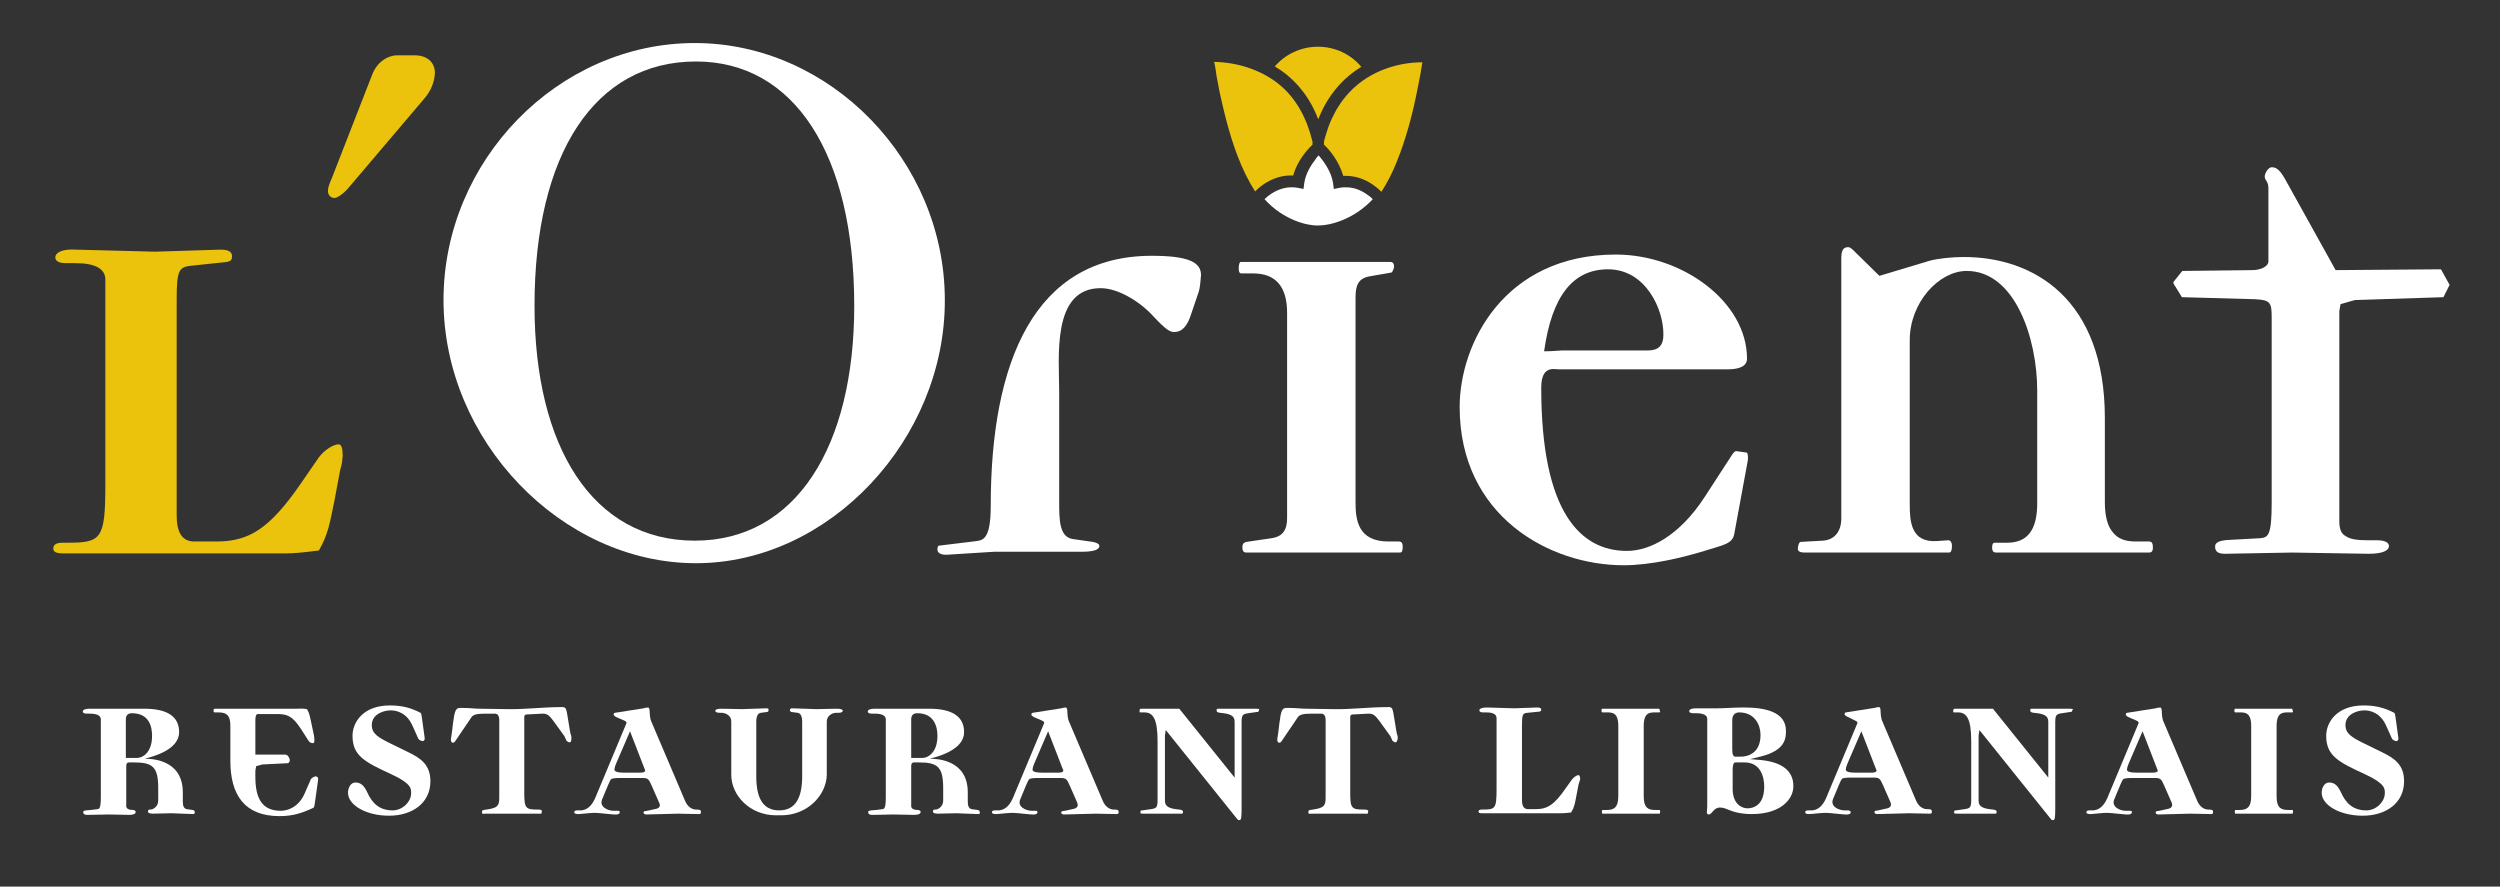 <?xml version="1.0" encoding="utf-8"?>
<!-- Generator: Adobe Illustrator 22.0.1, SVG Export Plug-In . SVG Version: 6.00 Build 0)  -->
<svg version="1.1" id="Layer_1" xmlns="http://www.w3.org/2000/svg" xmlns:xlink="http://www.w3.org/1999/xlink" x="0px" y="0px"
	 viewBox="0 0 609.9 216.3" style="enable-background:new 0 0 609.9 216.3;" xml:space="preserve">
<rect x="0" y="0" width="609.9" height="216.3" fill="#333333" stroke="none"/>
<style type="text/css">
	.st0{clip-path:url(#SVGID_2_);fill:#EBC30D;}
	.st1{clip-path:url(#SVGID_2_);fill:#FFFFFF;}
</style>
<g>
	<defs>
		<rect id="SVGID_1_" x="-101" y="-159" width="841.9" height="595.3"/>
	</defs>
	<clipPath id="SVGID_2_">
		<use xlink:href="#SVGID_1_"  style="overflow:visible;"/>
	</clipPath>
	<path class="st0" d="M103.3,24.3L84.7,46.2c-0.9,1-2.4,2.1-3.1,2.1c-0.9,0-1.6-0.7-1.6-1.7c0-0.7,0.3-1.7,0.9-3l9.9-25.4
		c1.2-3.1,3.8-4.7,6.1-4.7h4.3c3,0,4.9,1.7,4.9,4.3C106,19.9,105.2,22.2,103.3,24.3"/>
	<path class="st0" d="M83,114.6l-1.4,7.5c-1.2,5.9-1.6,8.3-3.8,12.2c-4,0.5-6.1,0.7-7.7,0.7H15.4c-1.6,0-2.4-0.3-2.4-1.2
		c0-0.9,0.7-1.4,2.3-1.4h1.2c8.3,0,9.2-0.9,9.2-14.4V68.2c0-2.6-2.4-4-7.3-4h-2.3c-1.7,0-2.6-0.5-2.6-1.4c0-1.2,1.7-2.1,5-1.9
		l19.3,0.5l16-0.5c1.9,0,2.8,0.5,2.8,1.6c0,0.9-0.3,1.2-1.2,1.4l-8.5,0.9c-3.3,0.3-3.8,1-3.8,8.5v52.5c0,4.2,1.4,6.3,4.3,6.3h5.4
		c8,0,13-3.1,20.7-14.3l4.2-6.1c1.2-1.7,3.5-3.3,4.9-3.3c0.7,0,1,0.9,1,2.8C83.5,112.2,83.5,113.1,83,114.6"/>
	<path class="st1" d="M169.8,137.4c-32.8,0-61.6-29.9-61.6-64.2c0-34,27.9-62.7,61.3-62.7c33.1,0,61,28.8,61,62.7
		C230.6,107.1,202.4,137.4,169.8,137.4 M169.8,15c-24.7,0-39.4,22.5-39.4,59.6c0,34.3,14.1,57.3,39.1,57.3c24.7,0,38.9-23,38.9-57.3
		C208.4,37.5,193.7,15,169.8,15"/>
	<path class="st1" d="M292.4,71.3l-1.7,5c-1,3.3-2.3,4.7-4.3,4.7c-1,0-2.1-0.7-4.9-3.7c-2.6-3-8.2-7-13-7c-12,0-10.1,16.9-10.1,25.4
		v26.8c0,4.2,0,8.5,3.3,9l4.9,0.7c1,0.2,1.6,0.5,1.6,1c0,0.9-1.4,1.4-4.2,1.4h-21.4l-11.1,0.7c-1.9,0.2-2.8-0.4-2.8-1.2
		c0-0.4,0-1,0.5-1l8.2-1c2.1-0.3,4.3,0.2,4.3-8.7c0-35.1,10.6-61,39.3-61c9,0,12,1.6,12,4.7C292.9,68.2,292.8,70.1,292.4,71.3"/>
	<path class="st1" d="M341.5,134.8H304c-0.5,0-0.9-0.3-0.9-1.2c0-0.5,0-1.2,1-1.4l6.1-0.9c2.8-0.4,3.8-2.1,3.8-4.9V76.3
		c0-6.4-2.8-9.6-8.3-9.6h-2.8c-0.5,0-0.7-0.3-0.7-1.2c0-1,0.2-1.6,0.5-1.6h36.5c0.5,0,0.9,0.3,0.9,1.2c0,0.3-0.4,1.4-0.7,1.4
		l-5.2,0.9c-2.8,0.5-3.5,2.1-3.5,5.2v49.9c0,4.2,0.5,9.6,8,9.6h2.6c0.5,0,0.9,0.3,0.9,1.2C342.2,134.3,342.1,134.8,341.5,134.8"/>
	<path class="st1" d="M423.1,130.2c-0.4,2.6-3,2.8-7.3,4.2c-5.2,1.6-13,3.5-19.7,3.5c-18.1,0-40-12-40-38.6
		c0-15.5,10.9-37.2,38.1-37.2c16.2,0,32,11.5,32,25.4c0,1.7-1.6,2.6-4.7,2.6h-41.2c-1.2,0-4.3-1-4.3,4.5c0,30.6,9.7,39.8,20.9,39.8
		c5.7,0,12.9-3.8,19-13.2l6.1-9.4c0.9-1.4,1.2-1.9,1.9-1.7l2.1,0.3c0.4,0,0.5,0.9,0.4,1.9L423.1,130.2z M392.3,65.7
		c-8.5,0-13.7,6.4-15.6,20c2.3,0,3.6-0.2,4.3-0.2h21c2.6,0,3.8-1.2,3.8-3.8C405.9,75.5,401.5,65.7,392.3,65.7"/>
	<path class="st1" d="M524.3,134.8h-37.4c-0.5,0-0.9-0.3-0.9-1.2c0-0.9,0.2-1.2,0.7-1.2h3c4.9,0,7.3-3.1,7.3-9.6V95.3
		c0-12.7-5.4-29.2-17.2-29.2c-6.8,0-13.9,7.7-13.9,16.9v40c0,4.2,0.3,9.4,6.6,9l2.8-0.2c0.5,0,0.9,0.5,0.9,1.4c0,1-0.2,1.6-0.7,1.6
		h-35.3c-1,0-1.6-0.3-1.6-0.9c0-0.7,0.3-1.7,0.7-1.7l5.4-0.3c3-0.2,4.5-2.4,4.5-5.4V63.1c0-2.1,0.5-2.8,1.7-2.8c0.5,0,1,0.5,1.9,1.4
		l5.7,5.6l12.3-3.7c1.9-0.5,5.2-0.9,8.3-0.9c16.9,0,34.4,10.1,34.4,39.3v20.5c0,3.5,0.7,5.9,1.9,7.3c1.2,1.6,3,2.3,5.6,2.3h3.3
		c0.5,0,0.9,0.3,0.9,1.2C525.3,134.3,525,134.8,524.3,134.8"/>
	<path class="st1" d="M596.1,72.5l-21.6,0.7l-3.5,1l-0.3,1.7v51.3c0,1.9,0.5,3.1,1.6,3.6c0.9,0.7,2.6,1,5.2,1h2.3c1.9,0,3,0.5,3,1.4
		c0,1.2-1.7,1.9-5,1.9l-18.6-0.3l-16.4,0.3c-1.6,0-2.4-0.5-2.4-1.7c0-0.5,0-1.6,3.7-1.7l7.3-0.4c1.9-0.2,2.8-0.5,2.8-8.7V77.2
		c0-3.5-0.5-4-4-4.2l-17.9-0.5l-1.6-2.6c-0.2-0.3-0.7-0.9-0.4-1.2l2.1-2.6l17-0.2c2.3,0,4-1,4-2.1V45.9c0-1.7-0.9-1.9-0.9-2.8
		c0-0.9,0.9-2.3,1.7-2.3c1.2,0,2.1,0.7,3.6,3.5l12,21.6l25.7-0.2l2.1,3.8L596.1,72.5z"/>
	<path class="st0" d="M332.1,16.3c-2.5-3-6.3-4.9-10.6-4.9c-4.2,0-8,1.9-10.5,4.8c4.2,2.5,8.2,6.6,10.6,12.9
		C324,22.9,328,18.8,332.1,16.3"/>
	<path class="st0" d="M311.7,20.3c-4.4-3.4-10-5.1-15.5-5.2c0.3,1.1,0.4,2.3,0.6,3.5c0.2,1.2,0.5,2.5,0.7,3.7c0.5,2.3,1,4.5,1.6,6.8
		c1.6,6.1,3.7,12.3,7.1,17.6c0.4-0.4,0.9-0.9,1.6-1.4c1.6-1.2,4.1-2.5,7.1-2.5c0.2,0,0.4,0,0.6,0c1-3.7,3.6-6.5,4.7-7.5
		c0-0.2,0-0.4,0-0.7C318.9,29.1,316.3,23.9,311.7,20.3 M330.9,20.9c-2,1.7-3.6,3.7-4.9,5.9c-0.7,1.3-1.4,2.7-1.9,4.1
		c-0.3,0.8-0.5,1.6-0.8,2.5c-0.1,0.4-0.3,0.9-0.3,1.3v0.6c1.1,1,3.6,3.8,4.7,7.6c0.2,0,0.4,0,0.6,0c3.1,0,5.5,1.3,7.1,2.5
		c0.7,0.5,1.2,1,1.6,1.4c1.5-2.3,2.7-4.7,3.7-7.2c2.4-5.9,4-12.1,5.2-18.3c0.4-2,0.8-4,1.1-6.1C341.3,15.2,335.3,17.1,330.9,20.9"/>
	<path class="st1" d="M321.5,55h0.2h0.1c2.5,0,8.3-1.3,13.1-6.4c-0.3-0.3-0.7-0.7-1.2-1c-1.3-1-3.1-1.9-5.3-1.9c-0.5,0-1,0-1.5,0.1
		l-1.5,0.3l-0.2-1.5c-0.4-2.7-2.3-5.3-3.5-6.7c-0.3,0.3-0.7,0.8-1,1.3c-1.1,1.4-2.2,3.4-2.5,5.4l-0.2,1.5l-1.5-0.3
		c-0.5-0.1-1-0.1-1.5-0.1c-3,0-5.4,1.8-6.5,2.9C313.1,53.7,319,55.1,321.5,55"/>
	<path class="st1" d="M47.1,198.6l-5.3-0.2l-4.5,0.1c-0.8,0-1.2-0.2-1.2-0.5c0-0.4,0.2-0.5,0.5-0.5h0.2c0.3,0,1.8-0.5,1.8-2.2v-3
		c0-5.3-1.4-6.3-6-6.3h-1.1c-0.5,0-0.7,0.3-0.7,0.9v9.4c0,0.2-0.3,1.3,1.6,1.3c0.4,0,0.7,0.2,0.7,0.5c0,0.4-0.5,0.7-1.5,0.7
		l-5.1-0.1l-5.2,0.1c-0.7,0-1-0.2-1-0.7c0-0.4,0.7-0.4,1.9-0.5l1.6-0.2c0.4-0.1,0.8-0.1,0.8-3v-18.9c0-0.9-0.9-1.4-2.7-1.4h-0.7
		c-0.7,0-1-0.2-1-0.5c0-0.4,0.5-0.7,1.6-0.7h13.4c5.6,0,8.5,1.9,8.5,5.7c0,2.1-1.5,4.8-8.4,6.5c1.3,0,9.3,0,9.3,8.2v2.3
		c0,1.1,0.3,1.6,0.9,1.8l1.5,0.2c0.4,0.1,0.5,0.2,0.5,0.5C47.6,198.4,47.4,198.6,47.1,198.6 M32.2,174c-1,0-1.5,0.5-1.5,1.5v9.4h2.8
		c1.2,0,3.6-1.2,3.6-5.4C37.1,177.3,36.4,174,32.2,174"/>
	<path class="st1" d="M76.8,196c-0.1,0.4-0.1,1-0.4,1.1c-2.8,1.3-5,2-8.2,2c-8.5,0-12-5.1-12-13.5v-8.5c0-2.2-0.6-3.3-2.8-3.3h-1
		c-0.2,0-0.3-0.1-0.3-0.4c0-0.4,0.1-0.5,0.3-0.5h19.9c0.8,0,1.5-0.1,2.6,0.1c0.7,1.2,0.7,1.9,1.1,3.6l0.5,2.4
		c0.1,0.2,0.2,1.2,0.2,1.5c0,0.5-0.1,0.8-0.3,0.8c-0.8,0-1-0.4-1.4-1l-1.6-2.5c-2.1-3.2-3.4-3.6-5.8-3.6h-4.7
		c-0.4,0-0.6,0.5-0.6,1.4v8.5h7.3c0.7,0,1.1,1,1.1,1.3c0,0.2-0.1,0.8-0.6,0.8l-6.1,0.3l-1.5,0.4l-0.2,1.1v1.5c0,5.1,1.5,8.3,6.2,8.3
		c1.6,0,4.4-0.8,5.9-4.4l1.4-3.2c0.2-0.5,1-0.8,1.2-0.8c0.4,0,0.7,0.3,0.6,0.9L76.8,196z"/>
	<path class="st1" d="M94.9,199c-5.6,0-10-2.6-10-5.6c0-1.3,0.7-2.5,1.8-2.5c1.3,0,2.1,0.7,2.9,2.4c1.2,2.7,3,4.4,6.2,4.4
		c2.4,0,4.5-2.1,4.5-4.2c0-1,0.2-2.3-4.8-4.6c-6.5-3-9.5-4.5-9.5-9.4c0-3.3,2.6-7.4,9.1-7.4c2.8,0,5,0.5,7.5,1.8
		c0.2,0.1,0.2,0.6,0.3,1l0.7,5.1c0.1,0.5-0.2,0.8-0.5,0.8c-0.2,0-0.9-0.2-1.1-0.7l-1.3-2.9c-1.4-3.3-3.9-3.9-5.4-3.9
		c-1.5,0-4.6,0.8-4.6,3.6c0,2.1,1.6,3,4.4,4.4l4.5,2.2c3.1,1.5,5.4,3.1,5.4,7.1C105,195.9,100.6,199,94.9,199"/>
	<path class="st1" d="M138.9,181.1c-0.2,0-0.5-0.2-0.7-0.4l-0.5-1.1l-2.6-3.6c-1.1-1.5-1.6-1.9-2.7-1.9l-3.9,0.2
		c-0.4,0-0.6,0.2-0.6,0.7v18.5c0,3.7,0.4,4,3.2,4c0.9,0,1.1,0.1,1.1,0.4l-0.1,0.5c0,0.2-0.5,0.1-0.9,0.1h-12.6c-0.5,0-1,0.1-1-0.1
		v-0.5c0-0.2,0.2-0.3,1.1-0.4c2.7-0.4,3.1-0.9,3.1-2.9v-18.9c0-1.1-0.4-1.6-1.1-1.6h-2.3c-2.3,0-3,0.3-3.4,0.9l-4,5.9
		c-0.1,0.2-0.4,0.3-0.5,0.3c-0.3,0-0.5-0.3-0.5-0.7c0-0.5,0.2-1,0.5-3.9c0.4-3.3,0.7-3.9,1.8-3.9c2.6,0,3.4,0.2,4.8,0.2l6.7,0.1
		c4,0.1,8.5-0.5,13.4-0.5c0.7,0,0.9,0.3,1.1,1.3l0.4,2.4c0.2,1.4,0.4,2.4,0.5,2.9c0.2,0.4,0.2,0.7,0.2,1
		C139.4,180.8,139.3,181.1,138.9,181.1"/>
	<path class="st1" d="M150.8,197.8c0.2,0,0.4,0.1,0.4,0.3c0,0.4-0.2,0.5-0.7,0.6c-0.7,0.1-4.3-0.4-5.3-0.4c-1.3,0-3.4,0.3-4.1,0.3
		c-0.6,0-1-0.1-1-0.4c0-0.6,0.6-0.5,1.7-0.5c1.1-0.1,2.4-0.7,3.4-3l7.6-18.2c0.1-0.2,0.1-0.5-0.7-0.8l-1.4-0.6c-0.5-0.2-1-0.5-1-0.8
		c0-0.1,0.1-0.4,0.3-0.4l7-1.1c0.3-0.1,0.8-0.2,1.1-0.2c0.3,0,0.4,0.5,0.4,1.3c0,0.4,0.1,1.3,0.3,1.9l8.3,19.5
		c0.6,1.5,1.7,2.2,2.7,2.2s1.2,0.1,1.2,0.6c0,0.4-0.1,0.5-0.5,0.5l-5.1-0.1l-7.7,0.2c-0.5,0-0.7-0.2-0.7-0.5c0-0.3,0.2-0.3,0.9-0.4
		l1.8-0.4c1.3-0.2,1.5-0.8,1.1-1.6l-1.8-4.1c-0.7-1.5-0.8-1.9-2.2-1.9H151c-0.8,0-1.8,0.1-1.9,0.3c-0.2,0.2-0.2,0.2-0.7,1.3
		l-1.5,3.6c-0.8,1.9,1.5,2.8,2.8,2.8H150.8z M150.3,186.3c-0.1,0.2-0.4,1-0.4,1.5c0,0.4,0.7,0.7,2.3,0.7h4c0.8,0,1.2-0.2,1.2-0.5
		c0-0.1,0-0.2-0.1-0.3l-3.6-9.3L150.3,186.3z"/>
	<path class="st1" d="M190.6,198.9h-1.3c-6.3,0-10.9-4.8-10.9-9.9v-12.9c0-0.7-0.2-1.2-0.7-1.6c-0.5-0.4-1.1-0.6-1.6-0.6h-0.5
		c-0.7,0-1.1-0.2-1.1-0.5s0.5-0.5,1.5-0.5l5,0.1l6-0.2c0.4,0,0.5,0.1,0.5,0.4c0,0.3-0.1,0.5-0.4,0.5l-1.5,0.2
		c-0.7,0.1-1.1,0.8-1.1,2.2v13.3c0,5.1,1.5,8.3,5.6,8.3c4.1,0,5.6-3.3,5.6-8.3v-13.3c0-1.4-0.4-2.1-1.1-2.2l-1.5-0.2
		c-0.3-0.1-0.4-0.2-0.4-0.5c0-0.2,0.2-0.4,0.5-0.4l6,0.2l5-0.1c0.9,0,1.4,0.2,1.4,0.5s-0.4,0.5-1,0.5H204c-0.6,0-1.1,0.2-1.6,0.6
		c-0.5,0.4-0.7,1-0.7,1.6V189C201.6,194.1,196.9,198.9,190.6,198.9"/>
	<path class="st1" d="M238.6,198.6l-5.3-0.2l-4.5,0.1c-0.8,0-1.2-0.2-1.2-0.5c0-0.4,0.2-0.5,0.5-0.5h0.2c0.3,0,1.8-0.5,1.8-2.2v-3
		c0-5.3-1.4-6.3-6-6.3H223c-0.5,0-0.7,0.3-0.7,0.9v9.4c0,0.2-0.3,1.3,1.6,1.3c0.4,0,0.7,0.2,0.7,0.5c0,0.4-0.5,0.7-1.5,0.7l-5.1-0.1
		l-5.2,0.1c-0.7,0-1-0.2-1-0.7c0-0.4,0.7-0.4,1.9-0.5l1.6-0.2c0.4-0.1,0.8-0.1,0.8-3v-18.9c0-0.9-0.9-1.4-2.7-1.4h-0.7
		c-0.7,0-1-0.2-1-0.5c0-0.4,0.5-0.7,1.6-0.7h13.4c5.6,0,8.5,1.9,8.5,5.7c0,2.1-1.5,4.8-8.4,6.5c1.3,0,9.3,0,9.3,8.2v2.3
		c0,1.1,0.3,1.6,0.9,1.8l1.5,0.2c0.4,0.1,0.5,0.2,0.5,0.5C239.2,198.4,239,198.6,238.6,198.6 M223.8,174c-1,0-1.5,0.5-1.5,1.5v9.4
		h2.8c1.2,0,3.6-1.2,3.6-5.4C228.7,177.3,227.9,174,223.8,174"/>
	<path class="st1" d="M252.7,197.8c0.2,0,0.4,0.1,0.4,0.3c0,0.4-0.2,0.5-0.7,0.6c-0.7,0.1-4.3-0.4-5.3-0.4c-1.3,0-3.4,0.3-4.1,0.3
		c-0.6,0-1-0.1-1-0.4c0-0.6,0.6-0.5,1.7-0.5c1.1-0.1,2.4-0.7,3.4-3l7.6-18.2c0.1-0.2,0.1-0.5-0.7-0.8l-1.4-0.6c-0.5-0.2-1-0.5-1-0.8
		c0-0.1,0.1-0.4,0.3-0.4l7-1.1c0.3-0.1,0.8-0.2,1.1-0.2s0.4,0.5,0.4,1.3c0,0.4,0.1,1.3,0.3,1.9l8.3,19.5c0.6,1.5,1.7,2.2,2.7,2.2
		c1,0,1.2,0.1,1.2,0.6c0,0.4-0.1,0.5-0.5,0.5l-5.1-0.1l-7.7,0.2c-0.5,0-0.7-0.2-0.7-0.5c0-0.3,0.2-0.3,0.9-0.4l1.8-0.4
		c1.3-0.2,1.5-0.8,1.2-1.6l-1.8-4.1c-0.7-1.5-0.8-1.9-2.2-1.9H253c-0.8,0-1.8,0.1-1.9,0.3c-0.2,0.2-0.2,0.2-0.7,1.3l-1.5,3.6
		c-0.8,1.9,1.5,2.8,2.8,2.8H252.7z M252.3,186.3c-0.1,0.2-0.4,1-0.4,1.5c0,0.4,0.7,0.7,2.3,0.7h4c0.8,0,1.2-0.2,1.2-0.5
		c0-0.1,0-0.2-0.1-0.3l-3.6-9.3L252.3,186.3z"/>
	<path class="st1" d="M307,173.6c0,0.1-0.2,0.1-0.4,0.1l-2.1,0.3c-1.3,0.2-1.6,0.4-1.6,2.2v21.1c0,1.6-0.1,1.9-0.1,2.2
		c0,0.5-0.5,0.8-0.9,0.4l-17.5-21.8l-0.2,1.3v16c0,1.5,1.3,1.9,3.5,2.1c0.7,0.1,0.9,0.2,0.9,0.6c0,0.3-0.1,0.4-0.3,0.4h-9.2
		c-0.7,0-1-0.1-0.9-0.2l0.1-0.5c0-0.1,0.2-0.1,0.4-0.1l2.1-0.3c1.3-0.2,1.6-0.4,1.6-2.2v-14.4c0-5.6-1.2-7-3.2-7h-1
		c-0.2,0-0.2-0.1-0.2-0.4c0-0.2,0.1-0.5,0.3-0.5h9.4l13.5,16.8v-13.7c0-1.5-1.3-1.9-3.5-2.1c-0.7-0.1-0.9-0.2-0.9-0.6
		c0-0.3,0.1-0.4,0.3-0.4h9.2c0.7,0,1,0.1,0.9,0.2L307,173.6z"/>
	<path class="st1" d="M340.4,181.1c-0.2,0-0.5-0.2-0.7-0.4l-0.5-1.1l-2.6-3.6c-1.1-1.5-1.6-1.9-2.7-1.9l-3.9,0.2
		c-0.4,0-0.6,0.2-0.6,0.7v18.5c0,3.7,0.4,4,3.2,4c0.9,0,1.2,0.1,1.2,0.4l-0.1,0.5c0,0.2-0.5,0.1-0.9,0.1h-12.6c-0.5,0-1,0.1-1-0.1
		v-0.5c0-0.2,0.2-0.3,1.1-0.4c2.7-0.4,3.1-0.9,3.1-2.9v-18.9c0-1.1-0.4-1.6-1.1-1.6h-2.3c-2.3,0-3,0.3-3.4,0.9l-4,5.9
		c-0.1,0.2-0.4,0.3-0.5,0.3c-0.3,0-0.5-0.3-0.5-0.7c0-0.5,0.2-1,0.5-3.9c0.4-3.3,0.7-3.9,1.8-3.9c2.6,0,3.4,0.2,4.8,0.2l6.7,0.1
		c4,0.1,8.5-0.5,13.4-0.5c0.7,0,0.9,0.3,1.1,1.3l0.4,2.4c0.2,1.4,0.4,2.4,0.5,2.9c0.2,0.4,0.2,0.7,0.2,1
		C340.9,180.8,340.7,181.1,340.4,181.1"/>
	<path class="st1" d="M385.1,191.4l-0.5,2.6c-0.4,2.1-0.5,2.9-1.3,4.2c-1.4,0.2-2.1,0.2-2.7,0.2h-19.1c-0.5,0-0.8-0.1-0.8-0.4
		c0-0.3,0.2-0.5,0.8-0.5h0.4c2.9,0,3.2-0.3,3.2-5v-17.3c0-0.9-0.8-1.4-2.5-1.4h-0.8c-0.6,0-0.9-0.2-0.9-0.5c0-0.4,0.6-0.7,1.8-0.7
		l6.7,0.2l5.6-0.2c0.7,0,1,0.2,1,0.5c0,0.3-0.1,0.4-0.4,0.5l-3,0.3c-1.1,0.1-1.3,0.4-1.3,3v18.3c0,1.5,0.5,2.2,1.5,2.2h1.9
		c2.8,0,4.5-1.1,7.2-5l1.5-2.1c0.4-0.6,1.2-1.2,1.7-1.2c0.2,0,0.4,0.3,0.4,1C385.3,190.6,385.3,190.9,385.1,191.4"/>
	<path class="st1" d="M404.8,173.8h-1c-1.3,0-2.8,0-2.8,3.3v17.2c0,2.8,1.1,3.3,2.8,3.3h1c0.2,0,0.2,0.1,0.2,0.4
		c0,0.3,0,0.5-0.2,0.5h-13.8c-0.2,0-0.2-0.2-0.2-0.5c0-0.3,0.1-0.4,0.2-0.4h1c1.6,0,2.8-0.5,2.8-3.3v-17.2c0-3.3-1.5-3.3-2.8-3.3h-1
		c-0.2,0-0.3-0.1-0.3-0.4c0-0.4,0.1-0.5,0.2-0.5h13.8c0.2,0,0.2,0.2,0.2,0.5C405.1,173.6,405,173.8,404.8,173.8"/>
	<path class="st1" d="M427.4,198.6c-5,0-5.9-1.6-7.8-1.6c-0.5,0-1.1,0.2-1.6,0.8c-0.7,0.8-0.8,0.9-1.2,0.9c-0.2,0-0.4-0.2-0.4-0.5
		c0-0.5,0.1-0.6,0.1-2.1v-20.7c0-0.9-0.9-1.4-2.7-1.4h-0.7c-0.7,0-1-0.2-1-0.5c0-0.4,0.5-0.7,1.6-0.7h5.4c1.4,0,4.2-0.2,6.3-0.2
		c5.1,0,10.3,1,10.3,5.7c0,1.8-0.1,4.8-6.3,6.3l-2.5,0.6l2.5,0.2c5.4,0.5,8.1,2.7,8.1,6.3C437.6,194.9,434.5,198.6,427.4,198.6
		 M424.3,173.8c-1.1,0-1.7,0.7-1.7,1.9v7.1c0,1.2,0.2,1.8,0.8,1.8h1.3c1.5,0,4.8-0.7,4.8-5.3C429.5,177,428.2,173.8,424.3,173.8
		 M425.6,186h-2.2c-0.5,0-0.7,0.6-0.7,1.8v4.7c0,3.5,2.1,4.7,3.6,4.7c1.3,0,4.1-0.6,4.1-5.3C430.4,189.5,429.5,186,425.6,186"/>
	<path class="st1" d="M451.1,197.8c0.2,0,0.4,0.1,0.4,0.3c0,0.4-0.2,0.5-0.7,0.6c-0.7,0.1-4.3-0.4-5.3-0.4c-1.3,0-3.5,0.3-4.1,0.3
		c-0.6,0-1-0.1-1-0.4c0-0.6,0.6-0.5,1.7-0.5c1.1-0.1,2.4-0.7,3.4-3l7.6-18.2c0.1-0.2,0.1-0.5-0.7-0.8L451,175c-0.5-0.2-1-0.5-1-0.8
		c0-0.1,0.1-0.4,0.3-0.4l7-1.1c0.3-0.1,0.8-0.2,1.1-0.2c0.3,0,0.4,0.5,0.4,1.3c0,0.4,0.1,1.3,0.3,1.9l8.3,19.5
		c0.6,1.5,1.7,2.2,2.7,2.2c1,0,1.2,0.1,1.2,0.6c0,0.4-0.1,0.5-0.5,0.5l-5.1-0.1l-7.7,0.2c-0.5,0-0.7-0.2-0.7-0.5
		c0-0.3,0.2-0.3,0.9-0.4l1.8-0.4c1.3-0.2,1.5-0.8,1.2-1.6l-1.8-4.1c-0.7-1.5-0.8-1.9-2.2-1.9h-5.9c-0.8,0-1.8,0.1-1.9,0.3
		c-0.2,0.2-0.2,0.2-0.7,1.3l-1.5,3.6c-0.8,1.9,1.5,2.8,2.8,2.8H451.1z M450.7,186.3c-0.1,0.2-0.4,1-0.4,1.5c0,0.4,0.7,0.7,2.3,0.7h4
		c0.8,0,1.2-0.2,1.2-0.5c0-0.1,0-0.2-0.1-0.3l-3.6-9.3L450.7,186.3z"/>
	<path class="st1" d="M505.4,173.6c0,0.1-0.2,0.1-0.4,0.1L503,174c-1.3,0.2-1.6,0.4-1.6,2.2v21.1c0,1.6-0.1,1.9-0.1,2.2
		c0,0.5-0.5,0.8-0.9,0.4l-17.5-21.8l-0.2,1.3v16c0,1.5,1.3,1.9,3.5,2.1c0.7,0.1,0.9,0.2,0.9,0.6c0,0.3-0.1,0.4-0.3,0.4h-9.2
		c-0.7,0-1-0.1-0.9-0.2l0.1-0.5c0-0.1,0.2-0.1,0.4-0.1l2.1-0.3c1.3-0.2,1.6-0.4,1.6-2.2v-14.4c0-5.6-1.2-7-3.2-7h-1
		c-0.2,0-0.2-0.1-0.2-0.4c0-0.2,0.1-0.5,0.3-0.5h9.4l13.5,16.8v-13.7c0-1.5-1.3-1.9-3.5-2.1c-0.7-0.1-0.9-0.2-0.9-0.6
		c0-0.3,0.1-0.4,0.3-0.4h9.2c0.7,0,1,0.1,0.9,0.2L505.4,173.6z"/>
	<path class="st1" d="M519.7,197.8c0.2,0,0.4,0.1,0.4,0.3c0,0.4-0.2,0.5-0.7,0.6c-0.7,0.1-4.3-0.4-5.3-0.4c-1.3,0-3.5,0.3-4.1,0.3
		c-0.6,0-1-0.1-1-0.4c0-0.6,0.6-0.5,1.7-0.5c1.1-0.1,2.4-0.7,3.4-3l7.6-18.2c0.1-0.2,0.1-0.5-0.7-0.8l-1.4-0.6c-0.5-0.2-1-0.5-1-0.8
		c0-0.1,0.1-0.4,0.3-0.4l7-1.1c0.3-0.1,0.8-0.2,1.1-0.2c0.3,0,0.4,0.5,0.4,1.3c0,0.4,0.1,1.3,0.3,1.9l8.3,19.5
		c0.6,1.5,1.7,2.2,2.7,2.2c1,0,1.2,0.1,1.2,0.6c0,0.4-0.1,0.5-0.5,0.5l-5.1-0.1l-7.7,0.2c-0.5,0-0.7-0.2-0.7-0.5
		c0-0.3,0.2-0.3,0.9-0.4l1.8-0.4c1.3-0.2,1.5-0.8,1.2-1.6l-1.8-4.1c-0.7-1.5-0.8-1.9-2.2-1.9h-5.9c-0.8,0-1.8,0.1-1.9,0.3
		c-0.2,0.2-0.2,0.2-0.7,1.3l-1.5,3.6c-0.8,1.9,1.5,2.8,2.8,2.8H519.7z M519.3,186.3c-0.1,0.2-0.4,1-0.4,1.5c0,0.4,0.7,0.7,2.3,0.7h4
		c0.8,0,1.2-0.2,1.2-0.5c0-0.1,0-0.2-0.1-0.3l-3.6-9.3L519.3,186.3z"/>
	<path class="st1" d="M559.2,173.8h-1c-1.3,0-2.8,0-2.8,3.3v17.2c0,2.8,1.1,3.3,2.8,3.3h1c0.2,0,0.2,0.1,0.2,0.4
		c0,0.3,0,0.5-0.2,0.5h-13.8c-0.2,0-0.2-0.2-0.2-0.5c0-0.3,0.1-0.4,0.2-0.4h1c1.6,0,2.8-0.5,2.8-3.3v-17.2c0-3.3-1.5-3.3-2.8-3.3h-1
		c-0.2,0-0.3-0.1-0.3-0.4c0-0.4,0.1-0.5,0.2-0.5h13.8c0.2,0,0.2,0.2,0.2,0.5C559.5,173.6,559.4,173.8,559.2,173.8"/>
	<path class="st1" d="M576.4,199c-5.6,0-10-2.6-10-5.6c0-1.3,0.7-2.5,1.8-2.5c1.3,0,2.1,0.7,2.9,2.4c1.2,2.7,3,4.4,6.2,4.4
		c2.4,0,4.5-2.1,4.5-4.2c0-1,0.2-2.3-4.8-4.6c-6.5-3-9.5-4.5-9.5-9.4c0-3.3,2.6-7.4,9.1-7.4c2.8,0,5,0.5,7.5,1.8
		c0.2,0.1,0.2,0.6,0.3,1l0.7,5.1c0.1,0.5-0.2,0.8-0.5,0.8c-0.2,0-0.9-0.2-1.1-0.7l-1.3-2.9c-1.4-3.3-3.9-3.9-5.4-3.9
		c-1.5,0-4.6,0.8-4.6,3.6c0,2.1,1.6,3,4.4,4.4l4.5,2.2c3.1,1.5,5.4,3.1,5.4,7.1C586.5,195.9,582.1,199,576.4,199"/>
</g>
</svg>
